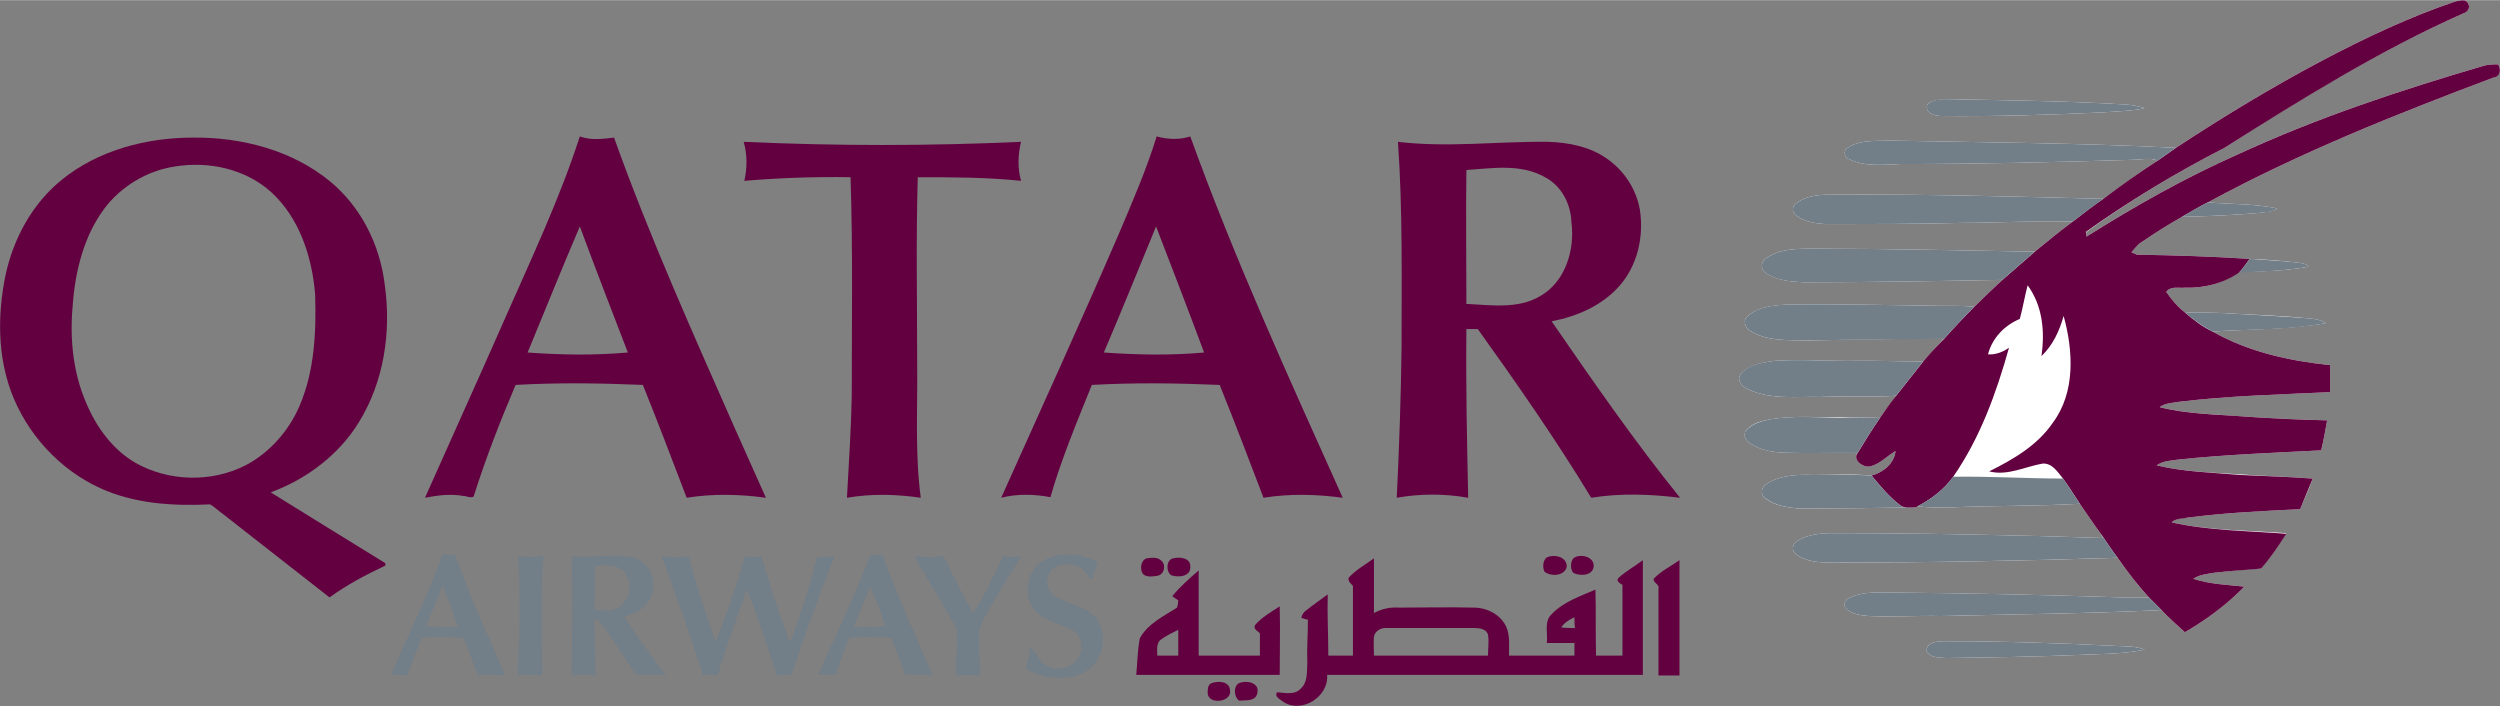 <?xml version="1.0" encoding="UTF-8"?>
<!DOCTYPE svg PUBLIC "-//W3C//DTD SVG 1.1//EN" "http://www.w3.org/Graphics/SVG/1.1/DTD/svg11.dtd">
<!-- Creator: CorelDRAW 2017 -->
<svg xmlns="http://www.w3.org/2000/svg" xml:space="preserve" width="354px" height="100px" version="1.1" shape-rendering="geometricPrecision" text-rendering="geometricPrecision" image-rendering="optimizeQuality" fill-rule="evenodd" clip-rule="evenodd"
viewBox="0 0 41.65 11.76"
 xmlns:xlink="http://www.w3.org/1999/xlink"
 enable-background="new 0 0 169 43">
 <rect x="0" y="0" width="41.65" height="11.76" fill="#808080" stroke="none"/>
 <g id="Vrstva_x0020_1">
  <g id="QR.svg">
   <g id="QR">
    <g>
     <g>
      <path fill="#630040" d="M1.02 3c0.61,-0.5 1.42,-0.71 2.19,-0.71 0.81,-0.01 1.66,0.21 2.29,0.73 0.52,0.43 0.83,1.06 0.91,1.72 0.11,0.78 -0.01,1.61 -0.43,2.29 -0.33,0.54 -0.87,0.95 -1.47,1.17 0.64,0.4 1.28,0.79 1.91,1.18 0,0.01 0,0.03 0,0.04 -0.32,0.15 -0.64,0.32 -0.93,0.53 -0.6,-0.47 -1.19,-0.93 -1.79,-1.4 -0.07,-0.05 -0.13,-0.11 -0.2,-0.15 -0.62,0.03 -1.26,-0.01 -1.83,-0.27 -0.68,-0.31 -1.23,-0.91 -1.49,-1.62 -0.22,-0.61 -0.22,-1.28 -0.09,-1.92 0.13,-0.61 0.44,-1.19 0.93,-1.59zm1.9 -0.23c-0.47,0.07 -0.9,0.33 -1.18,0.7 -0.35,0.47 -0.49,1.06 -0.53,1.63 -0.05,0.55 0.01,1.12 0.23,1.62 0.17,0.4 0.44,0.77 0.82,0.99 0.55,0.31 1.26,0.33 1.83,0.04 0.4,-0.21 0.72,-0.57 0.9,-0.99 0.25,-0.58 0.28,-1.23 0.26,-1.86 -0.05,-0.62 -0.26,-1.27 -0.73,-1.7 -0.43,-0.39 -1.04,-0.52 -1.6,-0.43z"/>
     </g>
     <g>
      <path fill="#630040" d="M8.41 5.31c0.44,-1 0.91,-1.99 1.25,-3.04 0.19,0.07 0.39,0.04 0.57,0.02 0.59,1.65 1.31,3.25 2.02,4.86 0.17,0.38 0.34,0.76 0.51,1.14 -0.44,-0.06 -0.88,-0.07 -1.32,0 -0.24,-0.63 -0.48,-1.26 -0.73,-1.88 -0.71,-0.03 -1.42,-0.04 -2.12,0 -0.26,0.61 -0.5,1.23 -0.7,1.86 -0.05,0.03 -0.12,-0.01 -0.17,-0.01 -0.22,-0.04 -0.43,-0.01 -0.64,0.03 0.44,-0.99 0.89,-1.98 1.33,-2.98zm0.38 0.56c0.55,0.04 1.11,0.05 1.67,0 -0.27,-0.7 -0.54,-1.4 -0.8,-2.1 -0.3,0.7 -0.58,1.4 -0.87,2.1z"/>
     </g>
     <g>
      <path fill="#630040" d="M18.65 3.87c0.22,-0.52 0.45,-1.05 0.62,-1.6 0.18,0.05 0.38,0.06 0.56,0 0.74,2.05 1.65,4.04 2.54,6.02 -0.44,-0.06 -0.89,-0.07 -1.32,0 -0.24,-0.63 -0.48,-1.26 -0.73,-1.88 -0.71,-0.03 -1.42,-0.04 -2.13,0 -0.25,0.62 -0.51,1.24 -0.69,1.87 -0.27,-0.05 -0.55,-0.06 -0.82,0.01 0.66,-1.47 1.33,-2.94 1.97,-4.42zm-0.26 2c0.56,0.04 1.12,0.05 1.67,0 -0.26,-0.7 -0.53,-1.4 -0.8,-2.1 -0.29,0.7 -0.57,1.4 -0.87,2.1z"/>
     </g>
     <path fill="#630040" d="M12.39 2.36c1.54,0.07 3.08,0.07 4.62,0 -0.05,0.21 -0.06,0.43 0,0.65 -0.57,-0.06 -1.14,-0.06 -1.72,-0.06 -0.03,1.02 -0.01,2.05 -0.01,3.08 0.01,0.75 -0.04,1.51 0.06,2.26 -0.41,-0.06 -0.82,-0.07 -1.23,0 0.03,-0.57 0.07,-1.13 0.08,-1.7 0,-1.21 0.02,-2.43 -0.02,-3.64 -0.59,-0.01 -1.18,0.01 -1.77,0.06 0.05,-0.21 0.05,-0.44 -0.01,-0.65z"/>
     <g>
      <path fill="#630040" d="M23.29 2.36c0.83,0.1 1.67,-0.01 2.5,0 0.34,0.01 0.7,0.08 0.98,0.28 0.29,0.2 0.49,0.51 0.55,0.85 0.07,0.45 -0.04,0.93 -0.34,1.27 -0.29,0.33 -0.71,0.51 -1.13,0.59 0.69,1 1.38,2 2.14,2.94 -0.49,-0.06 -0.99,-0.08 -1.48,0 -0.59,-0.97 -1.23,-1.89 -1.89,-2.81 -0.06,0 -0.13,0 -0.19,0 -0.01,0.93 0.01,1.87 0.03,2.81 -0.39,-0.07 -0.8,-0.07 -1.19,0 0.04,-0.83 0.07,-1.67 0.08,-2.5 0,-1.15 0.02,-2.29 -0.06,-3.43zm1.14 0.47c-0.01,0.75 0,1.49 0,2.23 0.41,0.02 0.86,0.09 1.23,-0.13 0.42,-0.24 0.58,-0.77 0.52,-1.23 -0.01,-0.31 -0.17,-0.61 -0.44,-0.75 -0.4,-0.23 -0.88,-0.15 -1.31,-0.12z"/>
     </g>
     <path fill="#630040" d="M19.1 9.3c0.08,-0.01 0.18,-0.03 0.25,0.04 0.08,0.07 0.05,0.23 -0.07,0.25 -0.08,0.01 -0.17,0.03 -0.24,-0.03 -0.05,-0.08 -0.04,-0.22 0.06,-0.26z"/>
     <path fill="#630040" d="M19.54 9.3c0.11,-0.03 0.3,-0.01 0.29,0.14 0.01,0.17 -0.21,0.18 -0.32,0.14 -0.09,-0.07 -0.08,-0.25 0.03,-0.28z"/>
     <path fill="#630040" d="M25.76 9.29c0.12,-0.07 0.36,-0.02 0.34,0.16 -0.04,0.14 -0.26,0.16 -0.37,0.07 -0.03,-0.07 -0.03,-0.17 0.03,-0.23z"/>
     <path fill="#630040" d="M26.21 9.3c0.11,-0.09 0.36,-0.03 0.34,0.14 -0.02,0.15 -0.23,0.16 -0.34,0.1 -0.05,-0.06 -0.05,-0.17 0,-0.24z"/>
     <g>
      <path fill="#630040" d="M22.47 9.62c0.12,-0.13 0.28,-0.22 0.42,-0.32 0,0.3 0,0.61 0,0.91 0.13,-0.07 0.27,-0.1 0.41,-0.09 0.42,0 0.83,-0.01 1.25,0 0.22,0 0.44,0.11 0.54,0.31 0.07,0.15 0.05,0.33 0.05,0.49 0.37,0 0.73,0 1.09,0 0,-0.07 0,-0.14 0,-0.21 -0.15,0 -0.3,0 -0.46,0 0.02,-0.16 -0.05,-0.36 0.08,-0.48 0.2,-0.21 0.48,-0.3 0.73,-0.41 0.01,0.36 0,0.73 0.01,1.1 0.14,0 0.29,0 0.44,0 0,-0.39 0,-0.78 0,-1.18 -0.04,-0.02 -0.12,-0.07 -0.06,-0.12 0.12,-0.11 0.27,-0.19 0.4,-0.29 0,0.64 0,1.28 0,1.91 -1.75,0 -3.51,0 -5.26,0 0.03,0.37 -0.43,0.65 -0.73,0.45 -0.05,-0.04 -0.16,-0.09 -0.1,-0.16 0.13,0.01 0.29,0.05 0.39,-0.06 0.12,-0.11 0.1,-0.27 0.11,-0.42 -0.01,-0.24 0.01,-0.48 0.01,-0.73 -0.03,0 -0.08,-0.02 -0.11,-0.03 0.01,-0.05 0.04,-0.1 0.09,-0.13 0.11,-0.09 0.23,-0.17 0.35,-0.26 -0.01,0.34 0.01,0.68 0.01,1.02 0.13,0 0.27,0 0.41,0 0,-0.39 0,-0.77 0,-1.16 -0.03,-0.04 -0.09,-0.08 -0.07,-0.14zm3.54 0.83c0.08,0.01 0.15,0.01 0.23,0.01 -0.01,-0.06 -0.01,-0.12 -0.01,-0.18 -0.08,0.04 -0.17,0.09 -0.22,0.17zm-3.12 0.15c-0.01,0.11 0,0.21 0,0.32 0.63,0 1.26,0 1.9,0 0,-0.12 0.02,-0.23 0,-0.35 -0.03,-0.1 -0.15,-0.11 -0.24,-0.11 -0.48,0 -0.97,0 -1.45,0 -0.09,-0.01 -0.19,0.05 -0.21,0.14z"/>
     </g>
     <path fill="#630040" d="M27.55 9.64c0.12,-0.13 0.29,-0.21 0.43,-0.31 0,0.64 0,1.28 0,1.92 -0.11,0 -0.23,0 -0.35,0 0,-0.48 0,-0.96 0,-1.45 0.02,-0.07 -0.09,-0.09 -0.08,-0.16z"/>
     <g>
      <path fill="#630040" d="M19.53 9.93c0.13,-0.16 0.28,-0.29 0.44,-0.43 0,0.47 0,0.95 0,1.42 0.34,0 0.68,0 1.02,0 0,-0.12 0,-0.24 0,-0.37 -0.03,-0.04 -0.12,-0.07 -0.08,-0.14 0.11,-0.13 0.27,-0.22 0.41,-0.31 0.01,0.38 0,0.76 0,1.14 -0.8,0 -1.6,0 -2.39,0 0.02,-0.2 0.02,-0.41 0.06,-0.61 0.13,-0.24 0.4,-0.37 0.62,-0.51 0.01,-0.03 0.02,-0.09 0.02,-0.12 -0.02,-0.02 -0.08,-0.05 -0.1,-0.07zm-0.2 0.73c-0.07,0.07 -0.05,0.17 -0.05,0.26 0.11,0 0.23,0 0.35,0 0,-0.14 0,-0.29 0,-0.43 -0.1,0.05 -0.21,0.1 -0.3,0.17z"/>
     </g>
     <path fill="#630040" d="M20.18 11.38c0.1,-0.04 0.3,-0.04 0.31,0.11 0.05,0.21 -0.38,0.26 -0.37,0.04 0,-0.05 0,-0.12 0.06,-0.15z"/>
     <path fill="#630040" d="M20.62 11.39c0.12,-0.07 0.36,-0.03 0.33,0.14 -0.02,0.16 -0.2,0.13 -0.31,0.14 -0.08,-0.07 -0.09,-0.21 -0.02,-0.28z"/>
    </g>
    <g>
     <g>
      <path fill="#727E88" d="M7.37 9.24c0.07,0 0.14,0 0.21,0 0.24,0.69 0.55,1.34 0.84,2.01 -0.15,-0.01 -0.3,-0.02 -0.46,0 -0.08,-0.21 -0.15,-0.42 -0.24,-0.62 -0.23,-0.03 -0.46,-0.02 -0.69,-0.01 -0.09,0.2 -0.17,0.42 -0.24,0.63 -0.09,-0.01 -0.19,-0.01 -0.28,-0.01 0.29,-0.66 0.62,-1.31 0.86,-2zm0 0.52c-0.08,0.23 -0.19,0.45 -0.27,0.67 0.18,0.01 0.36,0.02 0.53,0.01 -0.08,-0.23 -0.16,-0.46 -0.26,-0.68z"/>
     </g>
     <g>
      <path fill="#727E88" d="M14.5 9.24c0.06,0 0.13,0 0.2,0 0.25,0.68 0.55,1.34 0.84,2.01 -0.15,-0.02 -0.3,-0.01 -0.46,-0.01 -0.07,-0.21 -0.15,-0.41 -0.23,-0.62 -0.23,-0.01 -0.47,-0.01 -0.7,0 -0.09,0.2 -0.16,0.41 -0.23,0.62 -0.1,0 -0.19,0 -0.29,0 0.29,-0.66 0.62,-1.32 0.87,-2zm0 0.53c-0.09,0.22 -0.19,0.44 -0.28,0.67 0.18,0 0.35,0.01 0.53,-0.01 -0.07,-0.22 -0.16,-0.44 -0.25,-0.66z"/>
     </g>
     <path fill="#727E88" d="M17.46 9.3c0.26,-0.11 0.58,-0.07 0.83,0.06 -0.04,0.1 -0.07,0.2 -0.1,0.3 -0.08,-0.08 -0.13,-0.2 -0.25,-0.24 -0.13,-0.03 -0.29,-0.04 -0.4,0.05 -0.12,0.11 -0.13,0.32 -0.01,0.43 0.21,0.16 0.48,0.17 0.68,0.34 0.26,0.25 0.2,0.73 -0.1,0.93 -0.31,0.19 -0.71,0.14 -1.02,-0.03 0.03,-0.11 0.06,-0.24 0.07,-0.36 0.11,0.08 0.14,0.22 0.25,0.29 0.17,0.11 0.44,0.08 0.55,-0.1 0.1,-0.15 0.07,-0.38 -0.09,-0.47 -0.21,-0.12 -0.49,-0.15 -0.65,-0.36 -0.2,-0.27 -0.09,-0.72 0.24,-0.84z"/>
     <path fill="#727E88" d="M8.63 9.26c0.14,0.02 0.28,0.02 0.42,0 -0.04,0.66 -0.03,1.33 -0.01,1.99 -0.14,-0.01 -0.28,-0.01 -0.42,-0.01 0.04,-0.66 0.05,-1.32 0.01,-1.98z"/>
     <g>
      <path fill="#727E88" d="M9.52 9.26c0.33,0.04 0.68,-0.04 1.01,0.02 0.27,0.05 0.42,0.37 0.33,0.62 -0.06,0.21 -0.26,0.32 -0.46,0.37 0.21,0.34 0.46,0.66 0.7,0.98 -0.17,-0.03 -0.35,0.01 -0.51,-0.02 -0.19,-0.28 -0.37,-0.57 -0.57,-0.84 -0.03,-0.04 -0.07,-0.07 -0.11,-0.09 -0.02,0.31 0.02,0.63 0.01,0.95 -0.14,-0.02 -0.27,-0.02 -0.4,0 0.01,-0.66 0.03,-1.33 0,-1.99zm0.39 0.17c0,0.24 0,0.49 -0.01,0.73 0.12,0 0.25,0.02 0.36,-0.02 0.24,-0.1 0.3,-0.45 0.13,-0.63 -0.13,-0.12 -0.32,-0.1 -0.48,-0.08z"/>
     </g>
     <path fill="#727E88" d="M11.02 9.26c0.15,0.02 0.3,0.03 0.45,0 0.13,0.48 0.29,0.96 0.45,1.43 0.19,-0.46 0.35,-0.94 0.49,-1.42 0.09,0 0.18,0.01 0.28,0 0.13,0.48 0.29,0.96 0.47,1.43 0.18,-0.46 0.33,-0.95 0.46,-1.43 0.1,0.01 0.19,0.01 0.29,-0.01 -0.27,0.65 -0.5,1.31 -0.72,1.98 -0.08,0 -0.17,0 -0.25,0.01 -0.16,-0.49 -0.31,-0.97 -0.5,-1.44 -0.16,0.48 -0.34,0.95 -0.48,1.43 -0.08,0 -0.17,0 -0.25,0 -0.21,-0.67 -0.45,-1.33 -0.69,-1.98z"/>
     <path fill="#727E88" d="M15.23 9.26c0.16,0.02 0.32,0.03 0.49,0 0.15,0.32 0.32,0.64 0.49,0.96 0.2,-0.3 0.34,-0.63 0.5,-0.96 0.1,0.02 0.2,0.02 0.3,0.01 -0.24,0.39 -0.49,0.77 -0.69,1.18 -0.02,0.27 0,0.53 0.01,0.8 -0.13,-0.01 -0.27,-0.01 -0.41,0 0,-0.27 0.04,-0.53 0.01,-0.79 -0.22,-0.41 -0.48,-0.8 -0.7,-1.2z"/>
    </g>
    <path fill="white" d="M40.91 0.02c-0.77,0.26 -1.51,0.61 -2.23,0.99 -0.83,0.44 -1.64,0.93 -2.43,1.45 -1.58,-0.08 -3.17,-0.09 -4.75,-0.12 -0.24,0.01 -0.51,-0.02 -0.72,0.12 -0.08,0.05 -0.05,0.17 0.03,0.19 0.27,0.13 0.57,0.09 0.85,0.08 1.29,0 2.57,-0.03 3.86,-0.07 0.14,0 0.29,-0.04 0.43,0.01 -0.31,0.2 -0.61,0.42 -0.91,0.64 -1.52,-0.04 -3.03,-0.08 -4.55,-0.07 -0.19,0 -0.4,0.02 -0.56,0.14 -0.08,0.05 -0.08,0.16 0,0.21 0.13,0.1 0.31,0.13 0.48,0.14 0.77,0 1.53,0 2.3,-0.02 0.6,0 1.21,-0.04 1.82,-0.02 -0.22,0.16 -0.42,0.33 -0.63,0.5 -1.23,-0.02 -2.46,-0.05 -3.69,-0.05 -0.26,0 -0.55,0 -0.77,0.15 -0.1,0.05 -0.12,0.18 -0.03,0.25 0.19,0.13 0.42,0.15 0.64,0.16 1.1,0 2.21,-0.02 3.31,-0.04 -0.16,0.15 -0.32,0.3 -0.47,0.45 -0.24,-0.03 -0.48,-0.01 -0.71,-0.02 -0.79,-0.01 -1.58,-0.03 -2.37,-0.02 -0.23,0.01 -0.5,0.03 -0.69,0.19 -0.09,0.07 -0.05,0.2 0.04,0.25 0.29,0.18 0.64,0.15 0.97,0.16 0.75,-0.02 1.51,-0.02 2.26,-0.04 -0.12,0.13 -0.23,0.26 -0.35,0.39 -0.42,0 -0.84,-0.02 -1.26,-0.01 -0.41,0 -0.82,-0.03 -1.23,0 -0.19,0.03 -0.41,0.06 -0.55,0.22 -0.08,0.11 0.04,0.22 0.14,0.26 0.38,0.17 0.8,0.11 1.19,0.12 0.42,-0.02 0.84,0.01 1.26,-0.02 -0.09,0.12 -0.18,0.24 -0.27,0.37 -0.22,-0.01 -0.44,-0.01 -0.67,-0.01 -0.38,0 -0.76,-0.03 -1.14,0.03 -0.15,0.03 -0.32,0.06 -0.42,0.19 -0.06,0.08 0,0.18 0.08,0.22 0.16,0.11 0.37,0.14 0.56,0.15 0.4,0.01 0.81,0 1.22,-0.01 -0.09,0.12 0.07,0.25 0.19,0.24 0.17,-0.03 0.29,-0.17 0.44,-0.26 -0.02,0.21 -0.21,0.36 -0.4,0.41 -0.32,-0.03 -0.65,-0.01 -0.97,-0.01 -0.26,-0.01 -0.55,0 -0.78,0.15 -0.08,0.05 -0.11,0.16 -0.03,0.23 0.15,0.13 0.37,0.16 0.57,0.18 0.65,0 1.29,-0.01 1.93,-0.02 0.02,0 0.04,-0.01 0.05,-0.02 0.18,0.03 0.37,0.02 0.55,0.02 0.72,-0.03 1.44,-0.02 2.15,-0.06 0.12,0.17 0.23,0.34 0.35,0.5l0.03 0.07c-1.5,-0.05 -3,-0.08 -4.5,-0.08 -0.2,0 -0.41,0.02 -0.59,0.13 -0.07,0.04 -0.1,0.15 -0.03,0.21 0.17,0.14 0.41,0.15 0.62,0.15 1.58,0 3.17,-0.03 4.75,-0.08 0.16,0.23 0.33,0.45 0.52,0.66 -0.15,0.01 -0.3,0 -0.45,0 -1.24,-0.04 -2.49,-0.07 -3.73,-0.08 -0.27,0 -0.55,-0.03 -0.79,0.08 -0.07,0.02 -0.12,0.09 -0.09,0.17 0.1,0.11 0.26,0.13 0.4,0.14 0.4,0.02 0.8,-0.01 1.2,0 1.22,-0.03 2.45,-0.04 3.67,-0.1 0.12,0.13 0.26,0.25 0.39,0.37 0.36,-0.21 0.7,-0.46 0.99,-0.76 -0.28,-0.03 -0.57,-0.04 -0.85,-0.13 0.1,-0.07 0.23,-0.08 0.34,-0.1 0.27,-0.03 0.53,-0.06 0.79,-0.07 0.16,-0.19 0.29,-0.38 0.42,-0.59 -0.63,-0.05 -1.28,-0.04 -1.91,-0.18 0.07,-0.07 0.18,-0.07 0.27,-0.08 0.62,-0.08 1.24,-0.11 1.87,-0.14 0.07,-0.17 0.15,-0.34 0.21,-0.51 -0.4,-0.03 -0.8,-0.04 -1.2,-0.07 -0.47,-0.03 -0.94,-0.04 -1.4,-0.15 0.11,-0.08 0.26,-0.08 0.39,-0.1 0.78,-0.08 1.57,-0.11 2.35,-0.15 0.04,-0.16 0.07,-0.33 0.1,-0.5 -0.44,-0.01 -0.88,-0.03 -1.33,-0.06 -0.49,-0.04 -0.98,-0.04 -1.46,-0.16 0.09,-0.07 0.22,-0.07 0.33,-0.09 0.83,-0.1 1.67,-0.12 2.51,-0.16 0,-0.15 0,-0.3 0,-0.45 -0.68,-0.07 -1.36,-0.22 -1.96,-0.56 0.63,-0.04 1.27,-0.03 1.89,-0.14 -0.09,-0.06 -0.2,-0.07 -0.3,-0.08 -0.5,-0.05 -0.99,-0.06 -1.49,-0.09 -0.18,0 -0.37,-0.02 -0.55,0 -0.13,-0.1 -0.23,-0.22 -0.32,-0.35 0.07,-0.1 0.2,-0.06 0.31,-0.07 0.32,0.01 0.64,-0.07 0.9,-0.26 0.39,-0.01 0.78,-0.02 1.16,-0.09 -0.05,-0.06 -0.13,-0.06 -0.2,-0.07 -0.26,-0.03 -0.52,-0.05 -0.78,-0.06 -0.63,-0.04 -1.25,-0.06 -1.88,-0.07 -0.02,-0.01 -0.07,-0.03 -0.09,-0.04 0.05,-0.07 0.1,-0.13 0.17,-0.17 0.22,-0.15 0.44,-0.29 0.67,-0.42 0.45,-0.01 0.89,-0.03 1.34,-0.07 0.08,-0.02 0.18,-0.01 0.25,-0.07 -0.38,-0.08 -0.77,-0.07 -1.16,-0.1 1.53,-0.83 3.14,-1.47 4.76,-2.08 0.12,-0.03 0.13,-0.13 0.08,-0.22 -0.08,0 -0.16,0 -0.23,0.02 -1.4,0.41 -2.79,0.87 -4.11,1.48 -0.88,0.39 -1.71,0.86 -2.52,1.37 0,-0.02 0,-0.06 0,-0.08 0.72,-0.52 1.5,-0.99 2.3,-1.4 1.28,-0.82 2.58,-1.62 3.98,-2.24 0.07,-0.02 0.12,-0.09 0.08,-0.16 -0.02,-0.09 -0.14,-0.05 -0.21,-0.04z"/>
    <path fill="white" d="M32.11 1.74c-0.05,0.14 0.13,0.19 0.23,0.19 0.9,0.01 1.8,-0.02 2.69,-0.06 0.24,-0.02 0.47,-0.02 0.7,-0.07 -0.09,-0.03 -0.19,-0.05 -0.29,-0.06 -0.98,-0.06 -1.96,-0.07 -2.94,-0.09 -0.13,0.01 -0.29,-0.01 -0.39,0.09z"/>
    <path fill="white" d="M32.1 10.85c0.06,0.11 0.21,0.1 0.32,0.11 0.73,-0.01 1.45,-0.02 2.17,-0.05 0.38,-0.02 0.76,-0.01 1.14,-0.09 -0.14,-0.06 -0.3,-0.05 -0.45,-0.06 -0.97,-0.05 -1.93,-0.08 -2.9,-0.08 -0.1,0 -0.3,0.02 -0.28,0.17z"/>
    <path fill="white" d="M33.78 4.75c0.25,0.34 0.29,0.77 0.23,1.18 0.19,-0.18 0.31,-0.42 0.37,-0.67 0.16,0.58 0.2,1.27 -0.18,1.78 -0.26,0.38 -0.66,0.61 -1.06,0.81 0.3,0.08 0.6,-0.08 0.89,-0.13 0.16,-0.01 0.25,0.14 0.34,0.25 -0.61,0 -1.22,-0.04 -1.83,-0.03 0.45,-0.65 0.72,-1.4 0.93,-2.16 -0.1,0.08 -0.22,0.13 -0.35,0.12 0.08,-0.27 0.27,-0.48 0.53,-0.59 0.05,-0.18 0.08,-0.37 0.13,-0.56z"/>
    <path fill="#630040" d="M40.91 0.02c0.07,-0.01 0.18,-0.05 0.21,0.04 0.04,0.07 -0.01,0.14 -0.08,0.16 -1.4,0.62 -2.7,1.43 -3.98,2.24 -0.8,0.41 -1.58,0.88 -2.31,1.4 0.01,0.02 0.01,0.06 0.01,0.08 0.81,-0.51 1.64,-0.98 2.52,-1.37 1.32,-0.61 2.71,-1.07 4.11,-1.48 0.07,-0.02 0.15,-0.02 0.23,-0.02 0.05,0.09 0.04,0.2 -0.08,0.22 -1.62,0.61 -3.23,1.25 -4.76,2.08 -0.14,0.07 -0.29,0.16 -0.43,0.24 -0.23,0.13 -0.45,0.27 -0.67,0.42 -0.07,0.04 -0.12,0.11 -0.17,0.17 0.02,0.01 0.07,0.03 0.09,0.04 0.63,0.01 1.25,0.03 1.88,0.07 -0.06,0.08 -0.11,0.16 -0.18,0.23 -0.26,0.18 -0.58,0.26 -0.9,0.25 -0.11,0.01 -0.24,-0.03 -0.31,0.07 0.09,0.13 0.19,0.25 0.32,0.35 0.14,0.12 0.28,0.23 0.45,0.31 0.6,0.34 1.28,0.49 1.96,0.56 0,0.15 0,0.3 0,0.45 -0.84,0.04 -1.68,0.06 -2.51,0.16 -0.11,0.02 -0.24,0.02 -0.33,0.09 0.47,0.12 0.97,0.12 1.46,0.16 0.44,0.03 0.89,0.05 1.33,0.06 -0.03,0.17 -0.06,0.34 -0.1,0.5 -0.79,0.04 -1.57,0.07 -2.35,0.15 -0.13,0.02 -0.28,0.02 -0.39,0.1 0.46,0.11 0.93,0.12 1.4,0.16 0.4,0.02 0.8,0.03 1.2,0.06 -0.07,0.17 -0.14,0.34 -0.21,0.51 -0.63,0.03 -1.25,0.06 -1.87,0.14 -0.09,0.02 -0.2,0.01 -0.27,0.08 0.63,0.14 1.28,0.14 1.91,0.19 -0.13,0.2 -0.26,0.4 -0.42,0.58 -0.26,0.02 -0.52,0.04 -0.79,0.07 -0.11,0.02 -0.24,0.03 -0.34,0.1 0.28,0.09 0.57,0.1 0.85,0.13 -0.29,0.3 -0.63,0.55 -0.99,0.76 -0.13,-0.12 -0.27,-0.24 -0.39,-0.37 -0.07,-0.07 -0.14,-0.14 -0.21,-0.21 -0.19,-0.21 -0.36,-0.43 -0.52,-0.66 -0.1,-0.13 -0.19,-0.27 -0.28,-0.4 -0.12,-0.16 -0.23,-0.33 -0.35,-0.5 -0.09,-0.14 -0.18,-0.28 -0.28,-0.42 -0.09,-0.11 -0.18,-0.26 -0.34,-0.25 -0.29,0.05 -0.59,0.21 -0.89,0.13 0.4,-0.2 0.8,-0.43 1.06,-0.81 0.38,-0.51 0.34,-1.2 0.18,-1.78 -0.07,0.25 -0.18,0.49 -0.37,0.67 0.06,-0.41 0.02,-0.84 -0.23,-1.18 -0.05,0.19 -0.08,0.38 -0.13,0.56 -0.26,0.11 -0.46,0.32 -0.53,0.59 0.13,0.01 0.25,-0.04 0.35,-0.11 -0.21,0.75 -0.48,1.5 -0.93,2.15 -0.15,0.21 -0.36,0.37 -0.59,0.49 -0.01,0.01 -0.03,0.02 -0.05,0.02 -0.08,0 -0.18,0.02 -0.25,-0.04 -0.18,-0.14 -0.33,-0.32 -0.47,-0.49 0.19,-0.05 0.38,-0.2 0.4,-0.41 -0.15,0.09 -0.27,0.23 -0.44,0.26 -0.12,0.01 -0.28,-0.12 -0.19,-0.23 0.12,-0.2 0.24,-0.39 0.37,-0.58 0.09,-0.13 0.17,-0.25 0.27,-0.37 0.15,-0.19 0.3,-0.38 0.45,-0.57 0.11,-0.13 0.23,-0.26 0.35,-0.38 0.16,-0.18 0.33,-0.36 0.5,-0.53 0.15,-0.15 0.31,-0.3 0.47,-0.45 0.18,-0.16 0.36,-0.31 0.54,-0.47 0.21,-0.17 0.41,-0.34 0.63,-0.5 0.17,-0.13 0.33,-0.26 0.51,-0.38 0.29,-0.22 0.6,-0.44 0.91,-0.64 0.1,-0.07 0.2,-0.14 0.3,-0.21 0.79,-0.52 1.6,-1.01 2.43,-1.45 0.72,-0.38 1.46,-0.73 2.23,-0.99z"/>
    <path fill="#727E88" d="M32.11 1.74c0.1,-0.1 0.26,-0.09 0.39,-0.09 0.98,0.02 1.96,0.03 2.94,0.09 0.1,0.01 0.2,0.03 0.29,0.06 -0.23,0.05 -0.46,0.05 -0.7,0.07 -0.89,0.04 -1.79,0.07 -2.69,0.06 -0.1,0 -0.28,-0.05 -0.23,-0.19z"/>
    <path fill="#727E88" d="M30.78 2.46c0.21,-0.14 0.48,-0.11 0.72,-0.12 1.58,0.03 3.17,0.04 4.75,0.12 -0.1,0.07 -0.2,0.14 -0.3,0.21 -0.14,-0.05 -0.29,-0.01 -0.43,-0.01 -1.29,0.04 -2.57,0.07 -3.86,0.07 -0.28,0.01 -0.58,0.05 -0.85,-0.08 -0.08,-0.02 -0.11,-0.14 -0.03,-0.19z"/>
    <path fill="#727E88" d="M29.93 3.38c0.16,-0.12 0.37,-0.14 0.57,-0.14 1.51,-0.01 3.02,0.03 4.54,0.07 -0.17,0.12 -0.34,0.25 -0.51,0.38 -0.61,-0.02 -1.22,0.02 -1.82,0.02 -0.77,0.02 -1.53,0.02 -2.3,0.02 -0.17,-0.01 -0.35,-0.04 -0.48,-0.14 -0.08,-0.05 -0.08,-0.16 0,-0.21z"/>
    <path fill="#727E88" d="M36.35 3.61c0.14,-0.08 0.29,-0.17 0.43,-0.24 0.39,0.03 0.78,0.02 1.16,0.1 -0.07,0.06 -0.17,0.06 -0.25,0.07 -0.45,0.04 -0.89,0.06 -1.34,0.07z"/>
    <path fill="#727E88" d="M29.44 4.29c0.22,-0.15 0.51,-0.15 0.77,-0.15 1.23,0 2.46,0.03 3.69,0.05 -0.18,0.16 -0.36,0.31 -0.54,0.47 -1.1,0.02 -2.21,0.04 -3.31,0.04 -0.22,-0.01 -0.46,-0.03 -0.64,-0.16 -0.09,-0.07 -0.07,-0.2 0.03,-0.25z"/>
    <path fill="#727E88" d="M37.48 4.31c0.26,0.02 0.52,0.03 0.78,0.06 0.07,0.01 0.15,0.01 0.2,0.07 -0.38,0.07 -0.77,0.08 -1.16,0.1 0.07,-0.07 0.12,-0.15 0.18,-0.23z"/>
    <path fill="#727E88" d="M29.12 5.26c0.19,-0.16 0.45,-0.18 0.69,-0.19 0.79,-0.01 1.58,0.01 2.37,0.02 0.23,0.01 0.47,-0.01 0.71,0.02 -0.17,0.17 -0.34,0.35 -0.5,0.53 -0.76,0.02 -1.51,0.01 -2.26,0.03 -0.33,-0.01 -0.68,0.02 -0.97,-0.16 -0.09,-0.05 -0.13,-0.18 -0.04,-0.25z"/>
    <path fill="#727E88" d="M36.41 5.21c0.18,-0.02 0.37,0 0.55,0 0.5,0.03 0.99,0.05 1.49,0.09 0.1,0.01 0.21,0.02 0.3,0.08 -0.62,0.12 -1.26,0.1 -1.89,0.14 -0.16,-0.08 -0.31,-0.19 -0.45,-0.31z"/>
    <path fill="#727E88" d="M29.55 6.01c0.41,-0.03 0.82,0 1.23,0 0.42,-0.01 0.84,0.01 1.26,0.01 -0.15,0.19 -0.3,0.38 -0.45,0.57 -0.42,0.03 -0.84,0 -1.26,0.02 -0.39,-0.01 -0.81,0.05 -1.19,-0.12 -0.1,-0.04 -0.22,-0.15 -0.14,-0.26 0.13,-0.16 0.35,-0.19 0.55,-0.22z"/>
    <path fill="#727E88" d="M29.51 6.98c0.38,-0.06 0.76,-0.03 1.14,-0.02 0.23,-0.01 0.45,-0.01 0.67,0 -0.13,0.19 -0.25,0.38 -0.37,0.58 -0.41,0 -0.82,0.01 -1.22,0 -0.2,-0.01 -0.4,-0.04 -0.56,-0.15 -0.08,-0.04 -0.14,-0.14 -0.08,-0.22 0.1,-0.12 0.27,-0.16 0.42,-0.19z"/>
    <path fill="#727E88" d="M29.43 8.06c0.23,-0.15 0.52,-0.16 0.78,-0.15 0.32,0 0.65,-0.01 0.97,0.01 0.14,0.17 0.29,0.35 0.47,0.49 0.07,0.06 0.17,0.04 0.25,0.04 -0.64,0.01 -1.28,0.02 -1.93,0.02 -0.2,-0.02 -0.41,-0.05 -0.57,-0.18 -0.08,-0.07 -0.05,-0.18 0.03,-0.23z"/>
    <path fill="#727E88" d="M31.95 8.43c0.23,-0.12 0.44,-0.28 0.59,-0.49 0.61,-0.01 1.22,0.03 1.83,0.03 0.1,0.14 0.19,0.28 0.28,0.42 -0.71,0.04 -1.43,0.03 -2.15,0.06 -0.18,0 -0.37,0.01 -0.55,-0.02z"/>
    <path fill="#727E88" d="M29.94 9.01c0.18,-0.11 0.39,-0.13 0.59,-0.13 1.5,0 3,0.03 4.5,0.08l-0.03 -0.07c0.09,0.13 0.18,0.27 0.28,0.4 -1.58,0.05 -3.17,0.08 -4.75,0.08 -0.21,0 -0.45,-0.01 -0.62,-0.15 -0.07,-0.06 -0.04,-0.17 0.03,-0.21z"/>
    <path fill="#727E88" d="M30.83 9.95c0.24,-0.11 0.52,-0.08 0.79,-0.08 1.24,0.01 2.49,0.04 3.73,0.08 0.15,0 0.3,0.01 0.45,0 0.07,0.07 0.14,0.14 0.21,0.21 -1.22,0.06 -2.45,0.07 -3.67,0.1 -0.4,-0.01 -0.8,0.02 -1.2,0 -0.14,-0.01 -0.3,-0.03 -0.4,-0.14 -0.03,-0.08 0.02,-0.15 0.09,-0.17z"/>
    <path fill="#727E88" d="M32.1 10.85c-0.02,-0.15 0.18,-0.17 0.28,-0.17 0.97,0 1.93,0.03 2.9,0.08 0.15,0.01 0.31,0 0.45,0.06 -0.38,0.08 -0.76,0.07 -1.14,0.09 -0.72,0.03 -1.44,0.04 -2.17,0.05 -0.11,-0.01 -0.26,0 -0.32,-0.11z"/>
   </g>
  </g>
 </g>
</svg>
